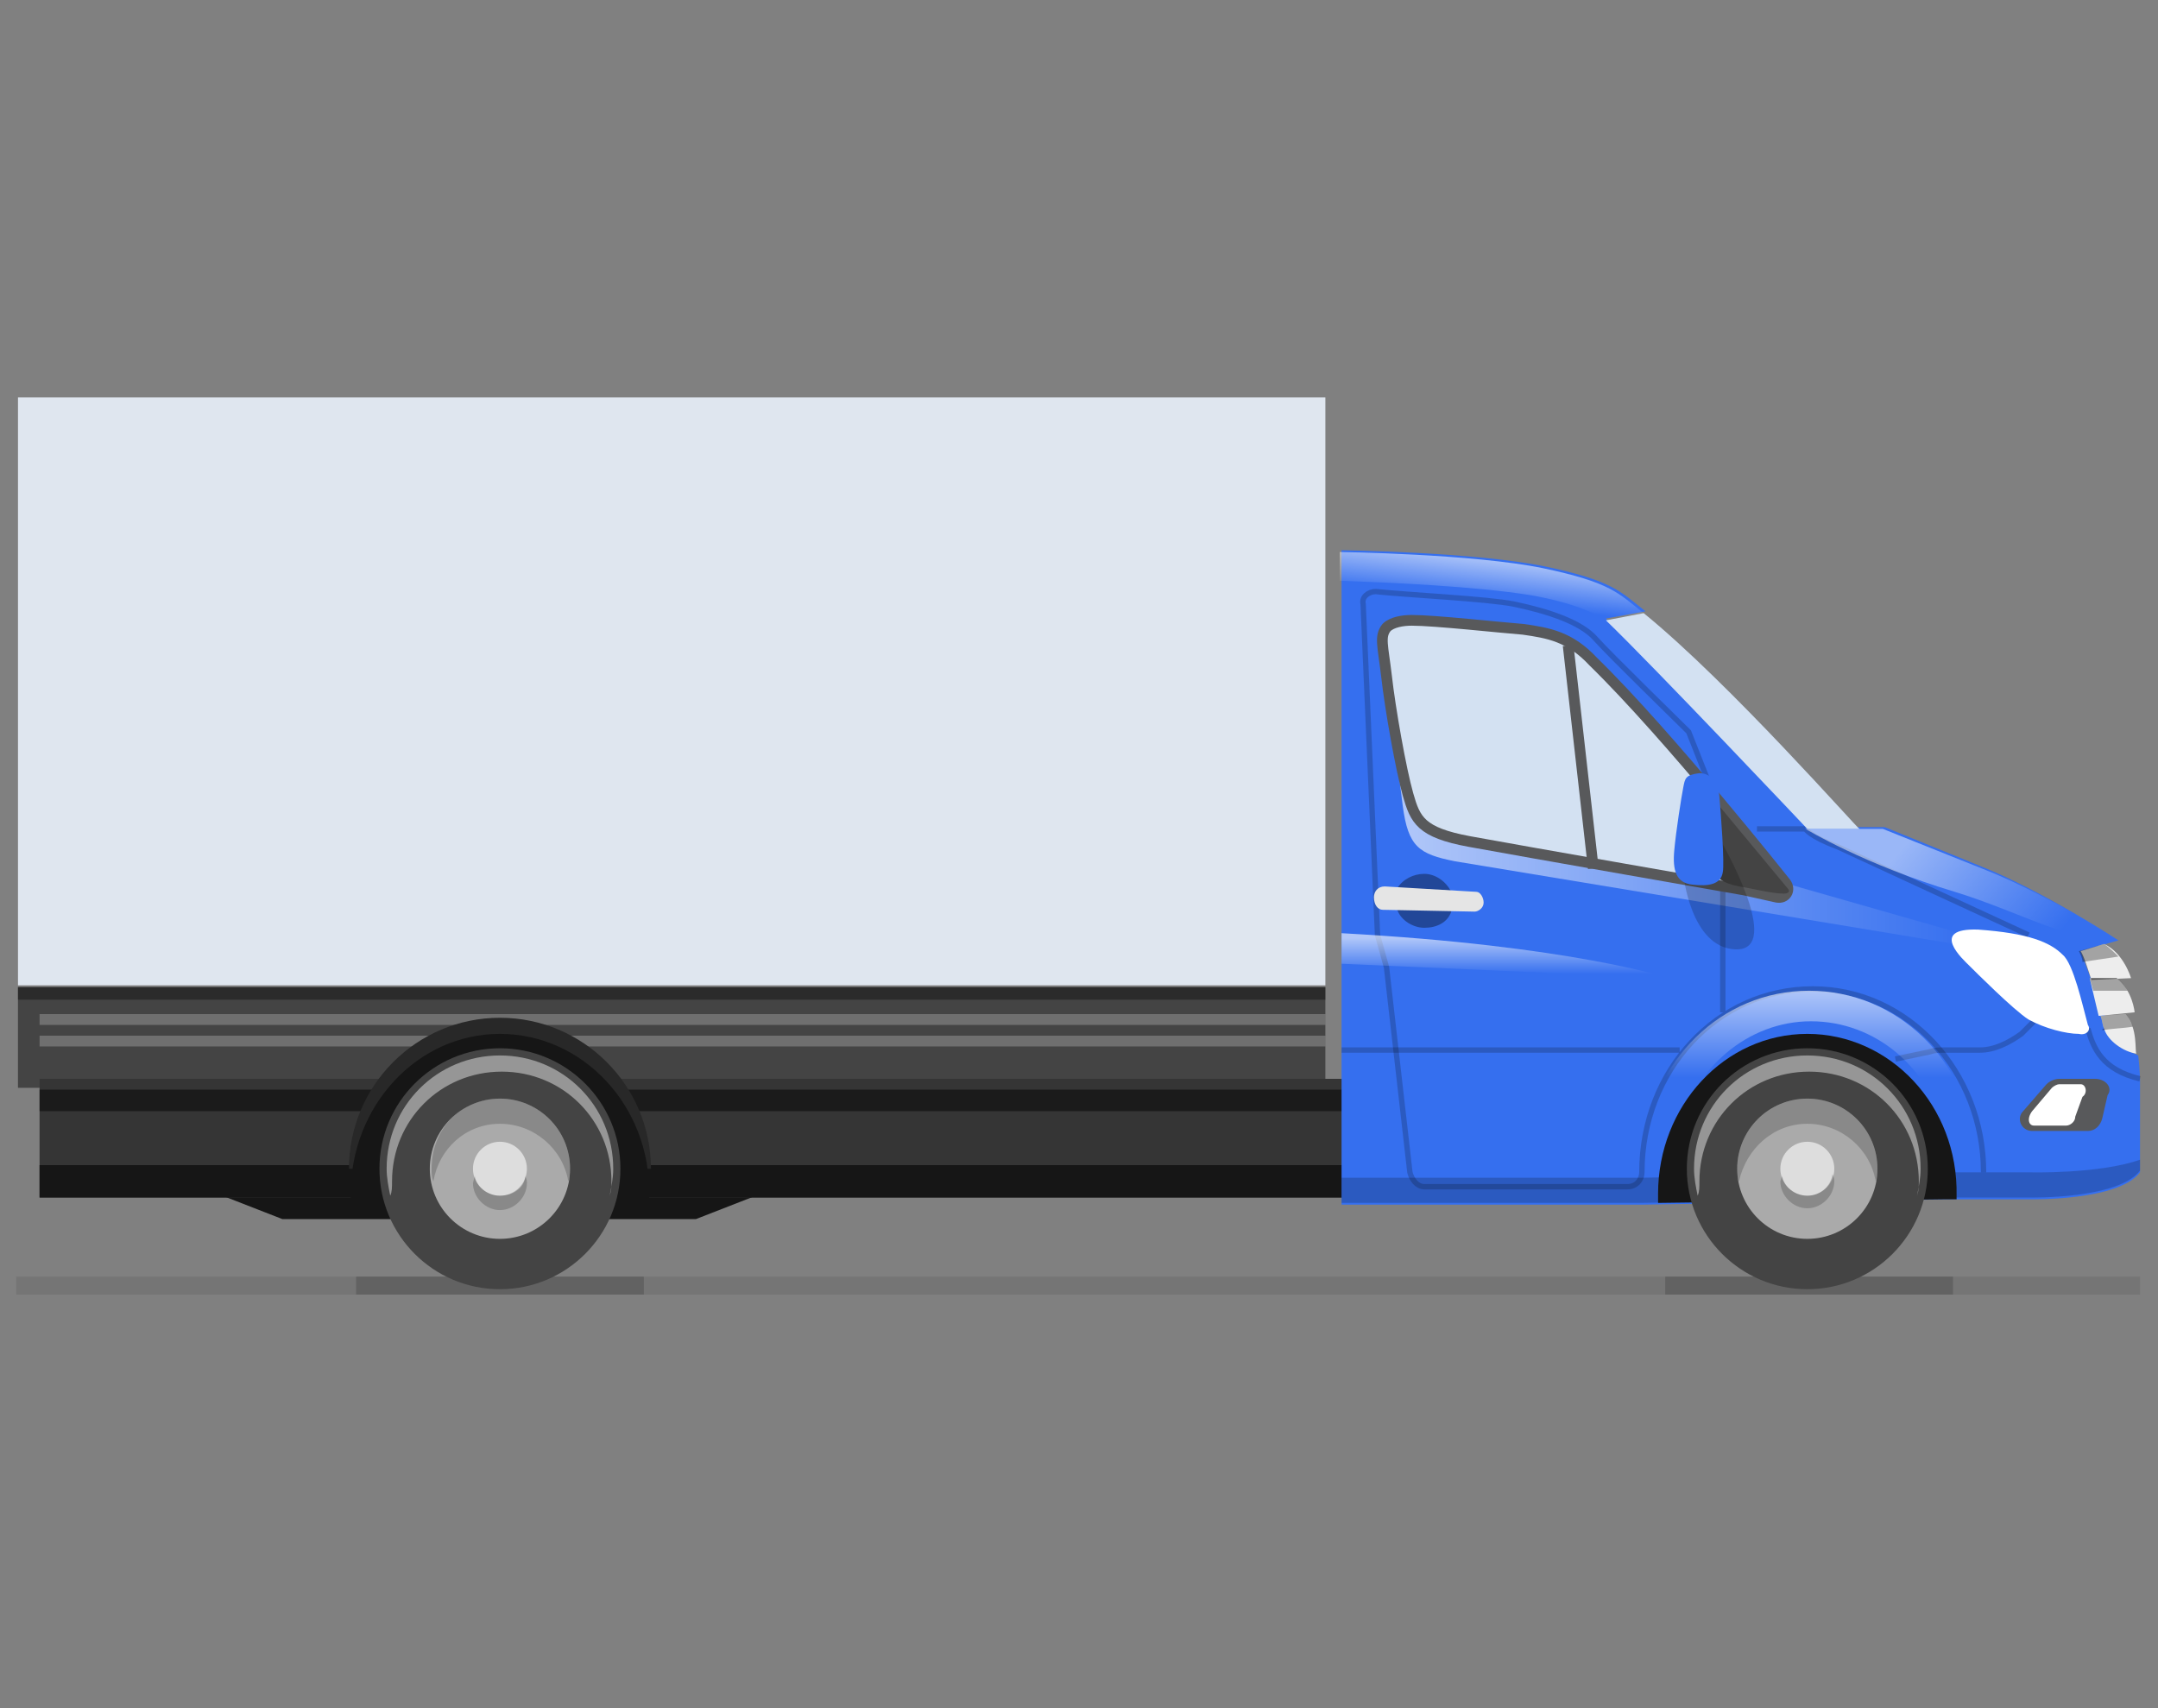 <?xml version="1.0" encoding="utf-8"?>

<svg version="1.1" id="Layer_1" xmlns="http://www.w3.org/2000/svg" xmlns:xlink="http://www.w3.org/1999/xlink" x="0px" y="0px"
	 viewBox="0 0 120 95" style="enable-background:new 0 0 120 95;" xml:space="preserve">
<rect x="0" y="0" width="120" height="95" fill="#808080" stroke="none"/>
<style type="text/css">
	.st0{opacity:0.1;fill:#161616;enable-background:new    ;}
	.st1{opacity:0.2;fill:#161616;enable-background:new    ;}
	.st2{fill:#444444;}
	.st3{fill:#161616;}
	.st4{opacity:0.4;fill:#050505;enable-background:new    ;}
	.st5{fill:#353535;}
	.st6{opacity:0.53;fill:#050505;enable-background:new    ;}
	.st7{fill:#356FEF;}
	.st8{opacity:0.63;fill:url(#SVGID_1_);enable-background:new    ;}
	.st9{opacity:0.2;fill:none;stroke:#050505;stroke-width:0.298;stroke-miterlimit:10;enable-background:new    ;}
	.st10{opacity:0.2;}
	.st11{fill:none;stroke:#050505;stroke-width:0.298;stroke-miterlimit:10;}
	.st12{fill:#DFE6EF;}
	.st13{opacity:0.2;fill:#050505;enable-background:new    ;}
	.st14{fill:#D3E1F2;}
	.st15{fill:#AAAAAA;}
	.st16{fill:#DDDDDD;}
	.st17{opacity:0.44;fill:#FFFFFF;enable-background:new    ;}
	.st18{opacity:0.37;fill:#050505;enable-background:new    ;}
	.st19{fill:#E5E5E5;}
	.st20{opacity:0.7;fill:url(#SVGID_2_);enable-background:new    ;}
	.st21{fill:#FFFFFF;}
	.st22{fill:#D3E1F2;stroke:#58595B;stroke-width:0.596;stroke-miterlimit:10;}
	.st23{fill:#58595B;}
	.st24{fill:none;stroke:#58595B;stroke-width:0.596;stroke-miterlimit:10;}
	.st25{fill:#EDEDED;}
	.st26{opacity:0.32;fill:#050505;enable-background:new    ;}
	.st27{opacity:0.5;fill:url(#SVGID_3_);enable-background:new    ;}
	.st28{opacity:0.67;fill:url(#SVGID_4_);enable-background:new    ;}
	.st29{opacity:0.61;fill:url(#SVGID_5_);enable-background:new    ;}
	.st30{opacity:0.23;fill:#FFFFFF;enable-background:new    ;}
	.st31{fill:none;stroke:#282828;stroke-width:1.192;stroke-miterlimit:10;}
</style>
<path class="st0" d="M0.9,71H119v1H0.9V71z"/>
<path class="st1" d="M19.8,71h16v1h-16V71z"/>
<path class="st1" d="M92.6,71h16v1h-16V71z"/>
<g>
	<path class="st2" d="M1,60.5h72.7v-5.6H1V60.5z"/>
	<polygon class="st3" points="38.7,67.8 15.7,67.8 9.8,65.5 44.6,65.5 	"/>
	<path class="st4" d="M1,55.6h72.7v-0.7H1V55.6z"/>
	<path class="st5" d="M2.2,60h72.7v6.6H2.2V60z"/>
	<path class="st6" d="M2.2,60.6h72.6v1.2H2.2V60.6z"/>
	<path class="st3" d="M2.2,64.8h72.7v1.8H2.2V64.8z"/>
	<path class="st7" d="M118.7,58.6l-1-0.5l-0.7-1.7l-1.3-3.5l2.1-0.6c0,0-4.1-2.7-7.6-4.1l-5.4-2.2h-4.3c0,0-8.5-8.9-11.2-11.6
		l2.2-0.4c-1.4-1.1-1.8-1.7-5.6-2.5c-3.9-0.8-11.3-0.9-11.3-0.9V67h16.7l17-0.3h4.6c0,0,4.9,0.1,6.1-1.5v-5.1c0,0,0-0.6-0.1-1.4
		C118.9,58.7,118.7,58.6,118.7,58.6z"/>
	
		<linearGradient id="SVGID_1_" gradientUnits="userSpaceOnUse" x1="76.995" y1="-252.322" x2="109.586" y2="-252.322" gradientTransform="matrix(1 0 0 -1 0 -208)">
		<stop  offset="0" style="stop-color:#FFFFFF"/>
		<stop  offset="1" style="stop-color:#FFFFFF;stop-opacity:0"/>
	</linearGradient>
	<path class="st8" d="M77,36.1c0,0,0.7,6.4,1,8.7c0.3,2.3,0.9,2.7,2.9,3.1l28.4,4.7l0.4-0.5l-18.2-5.2L77,36.1z"/>
	<path class="st9" d="M95.8,56.3V45.5l-1.9-4.8c-0.8-0.8-4.3-4.2-5.2-5.2c-0.8-0.9-2.6-1.5-4.5-1.9c-1.5-0.3-5.8-0.5-7.7-0.7
		c-0.4,0-0.8,0.3-0.7,0.7L76.6,52l0.5,1.8l1.3,11.4c0.1,0.4,0.4,0.8,0.8,0.8h11.3c0.5,0,0.8-0.4,0.8-0.8c0-5.7,4.2-10.2,9.5-10.2
		s9.5,4.6,9.5,10.2"/>
	<g class="st10">
		<path class="st11" d="M100.4,46.1c0,0,0.2,0.4,1.8,1c1.5,0.7,10.6,4.9,10.6,4.9 M105.4,58.9l1.9-0.4c0.3-0.1,0.5-0.1,0.8-0.1h2
			c0.8,0,1.6-0.4,2.3-0.9l0.7-0.7 M116.1,57.2c0.3,1.1,0.8,2.3,2.9,2.8 M100.4,46.1h-2.7"/>
	</g>
	<path class="st12" d="M1,22.1h72.7v32.7H1V22.1z"/>
	<path class="st13" d="M112.9,65.2h-4.6l-17,0.3H74.6v1.4h16.7l17-0.3h4.6c0,0,4.9,0.1,6.1-1.5v-0.6
		C116.7,65.3,112.9,65.2,112.9,65.2z"/>
	<path class="st14" d="M91.4,34.1l-2.1,0.4c2.7,2.6,11.2,11.6,11.2,11.6h2.9C103.3,46.1,96.2,38,91.4,34.1z"/>
	<path class="st3" d="M100.5,57.5c-4.6,0-8.3,4-8.3,8.9v0.5l16-0.2h0.6v-0.2C108.9,61.5,105.1,57.5,100.5,57.5z"/>
	<circle class="st2" cx="100.5" cy="65" r="6.7"/>
	<circle class="st15" cx="100.5" cy="65" r="3.9"/>
	<circle class="st16" cx="100.5" cy="65" r="1.5"/>
	<path class="st13" d="M100.5,62.5c1.9,0,3.5,1.4,3.8,3.2c0.1-0.2,0.1-0.5,0.1-0.7c0-2.1-1.7-3.9-3.9-3.9c-2.1,0-3.9,1.7-3.9,3.9
		c0,0.2,0,0.5,0.1,0.7C97.1,63.9,98.6,62.5,100.5,62.5z"/>
	<path class="st17" d="M94.5,65.7c0-3.4,2.7-6.1,6.1-6.1s6.1,2.7,6.1,6.1c0,0.3,0,0.5-0.1,0.8c0.1-0.5,0.2-1,0.2-1.5
		c0-3.5-2.8-6.3-6.3-6.3s-6.3,2.8-6.3,6.3c0,0.5,0.1,1,0.2,1.5C94.5,66.3,94.5,66,94.5,65.7L94.5,65.7z"/>
	<path class="st13" d="M100.5,66.5c-0.7,0-1.3-0.5-1.4-1.1L99,65.7c0,0.8,0.7,1.5,1.5,1.5c0.8,0,1.5-0.7,1.5-1.5
		c0-0.1,0-0.2-0.1-0.4C101.8,66,101.2,66.5,100.5,66.5z"/>
	<path class="st18" d="M77.7,50.6c0.2,0.6,0.9,1,1.5,1c0.7,0,1.3-0.3,1.5-0.9v-1.1c-0.3-0.6-0.9-1-1.5-1c-0.6,0-1.2,0.3-1.5,0.8
		L77.7,50.6z"/>
	<path class="st19" d="M82,50.7c0.2,0,0.5-0.2,0.5-0.5s-0.2-0.6-0.4-0.6L77,49.3c-0.4,0-0.6,0.3-0.6,0.6c0,0.4,0.2,0.7,0.5,0.7
		L82,50.7z"/>
	
		<linearGradient id="SVGID_2_" gradientUnits="userSpaceOnUse" x1="100.709" y1="-262.312" x2="100.709" y2="-267.928" gradientTransform="matrix(1 0 0 -1 0 -208)">
		<stop  offset="0" style="stop-color:#FFFFFF"/>
		<stop  offset="1" style="stop-color:#FFFFFF;stop-opacity:0"/>
	</linearGradient>
	<path class="st20" d="M93.3,62.9c0.9-3.5,3.9-6.1,7.4-6.1c3.6,0,6.6,2.6,7.4,6.1l1.8,1.2c-0.4-5.1-4.4-9-9.3-9s-8.8,3.9-9.3,9
		L93.3,62.9z"/>
	<path class="st21" d="M115.6,57.5c0.4,0.1,0.7-0.2,0.5-0.5c-0.3-1.1-0.8-3.4-1.4-3.9c-0.7-0.7-1.9-1.2-4.7-1.4
		c-2.8-0.1-0.8,1.7-0.5,2s2.5,2.5,3.3,3C113.7,57.2,114.9,57.5,115.6,57.5z"/>
	<path class="st22" d="M78.5,34.5c1.3,0,4.9,0.4,6.2,0.5c1.4,0.2,2.6,0.4,3.9,1.8c4.2,4.1,10.7,12.3,10.7,12.3
		c0.3,0.4,0,0.9-0.5,0.8L97,49.5c0,0-12.6-2.2-15.3-2.7s-3-1.2-3.4-2.6c-0.4-1.4-1-4.8-1.2-6.6c-0.2-1.7-0.4-2.2,0-2.7
		C77.4,34.6,78,34.5,78.5,34.5z"/>
	<path class="st23" d="M116.5,60h-2c-0.2,0-0.5,0.1-0.7,0.3l-1.3,1.5c-0.4,0.4-0.1,1.1,0.5,1.1h3.1c0.4,0,0.7-0.3,0.8-0.7l0.3-1.3
		C117.5,60.5,117.1,60,116.5,60z"/>
	<path class="st21" d="M115.7,60.3h-1.2c-0.1,0-0.3,0.1-0.4,0.2l-1.1,1.3c-0.3,0.4-0.2,0.8,0.1,0.8h1.8c0.2,0,0.5-0.2,0.5-0.5
		l0.4-1.1C116.1,60.8,116,60.3,115.7,60.3z"/>
	<path class="st24" d="M88.6,48.3l-1.4-12.4"/>
	<path class="st25" d="M117.7,54.4h-1.5l0.5,2.1l2-0.2C118.7,56.3,118.6,55.1,117.7,54.4z M118.2,56.4l-1.4,0.1
		c0.1,0.2,0.1,0.5,0.2,0.7c0.2,0.7,1.1,1.3,1.8,1.4C118.7,58.5,118.9,57.2,118.2,56.4z M117,52.5c1.1,0.5,1.5,1.9,1.5,1.9l-2.2,0.1
		c-0.2-0.6-0.4-1.3-0.6-1.6L117,52.5z"/>
	<path class="st26" d="M117.8,53.2c-0.2-0.2-0.5-0.5-0.8-0.7l-1.4,0.4c0.1,0.2,0.2,0.4,0.2,0.6L117.8,53.2z M118.3,55.1
		c-0.1-0.2-0.3-0.5-0.6-0.7h-1.5l0.2,0.7C116.3,55.1,118.3,55.1,118.3,55.1z M116.9,57.3c0.5-0.1,1.1-0.1,1.7-0.2
		c-0.1-0.2-0.2-0.5-0.4-0.7l-1.4,0.1c0.1,0.2,0.1,0.5,0.2,0.7C116.9,57.2,116.9,57.3,116.9,57.3z"/>
	
		<linearGradient id="SVGID_3_" gradientUnits="userSpaceOnUse" x1="106.136" y1="-254.72" x2="113.584" y2="-260.976" gradientTransform="matrix(1 0 0 -1 0 -208)">
		<stop  offset="0" style="stop-color:#FFFFFF"/>
		<stop  offset="1" style="stop-color:#FFFFFF;stop-opacity:0"/>
	</linearGradient>
	<path class="st27" d="M104.7,46.1h-4.3c0,0,3.3,2,8.3,3.5c3.6,1.1,6.6,2.9,8.9,2.6c-0.9-0.6-4.3-2.7-7.4-3.9
		C110.2,48.3,104.7,46.1,104.7,46.1z"/>
	
		<linearGradient id="SVGID_4_" gradientUnits="userSpaceOnUse" x1="83.159" y1="-238.741" x2="82.861" y2="-241.571" gradientTransform="matrix(1 0 0 -1 0 -208)">
		<stop  offset="0" style="stop-color:#FFFFFF"/>
		<stop  offset="1" style="stop-color:#FFFFFF;stop-opacity:0"/>
	</linearGradient>
	<path class="st28" d="M74.6,32.3c2.6,0.1,7.4,0.3,10.5,0.8c2.3,0.4,3.6,1,4.2,1.4l2.1-0.4c-1.4-1.1-1.8-1.7-5.6-2.5
		c-3.9-0.8-11.3-0.9-11.3-0.9V32.3z"/>
	
		<linearGradient id="SVGID_5_" gradientUnits="userSpaceOnUse" x1="83.639" y1="-260.176" x2="83.639" y2="-262.172" gradientTransform="matrix(1 0 0 -1 0 -208)">
		<stop  offset="0" style="stop-color:#FFFFFF"/>
		<stop  offset="1" style="stop-color:#FFFFFF;stop-opacity:0"/>
	</linearGradient>
	<path class="st29" d="M74.6,53.6l18.2,0.8c0,0-5.4-1.8-18.2-2.5V53.6z"/>
	<path class="st30" d="M2.2,56.4h71.5V57H2.2V56.4z"/>
	<path class="st30" d="M2.2,57.6h71.5v0.6H2.2V57.6z"/>
	<path class="st9" d="M74.6,58.4h18.8"/>
	<path class="st2" d="M95.3,48.4c0.2,0.4,0.4,0.7,1.4,0.9c0.7,0.1,1.8,0.4,2.5,0.4c0.2,0,0.4-0.1,0.2-0.3l-3.9-4.7L95.3,48.4z"/>
	<path class="st13" d="M95.6,46.6l-2,2c0,0,0.4,4.1,2.9,4.2C99.3,52.9,95.6,46.6,95.6,46.6z"/>
	<path class="st7" d="M95.6,44.2c0.1,1.1,0.3,3.8,0.2,4.3c-0.1,0.7-0.8,0.8-1.7,0.7c-0.9-0.1-1.1-0.8-1-1.9s0.4-3,0.5-3.5
		c0.1-0.5,0.1-0.7,0.9-0.8C95.2,43,95.5,43.6,95.6,44.2z"/>
	<path class="st31" d="M20,65c0-4.3,3.5-7.8,7.8-7.8s7.8,3.5,7.8,7.8"/>
	<path class="st3" d="M27.8,57.5c-4.6,0-8.3,4-8.3,8.9v0.5l16-0.2h0.6v-0.2C36.2,61.5,32.4,57.5,27.8,57.5z"/>
	<circle class="st2" cx="27.8" cy="65" r="6.7"/>
	<circle class="st15" cx="27.8" cy="65" r="3.9"/>
	<circle class="st16" cx="27.8" cy="65" r="1.5"/>
	<path class="st13" d="M27.8,62.5c1.9,0,3.5,1.4,3.8,3.2c0.1-0.2,0.1-0.5,0.1-0.7c0-2.1-1.7-3.9-3.9-3.9S24,62.8,24,65
		c0,0.2,0,0.5,0.1,0.7C24.4,63.9,25.9,62.5,27.8,62.5z"/>
	<path class="st17" d="M21.8,65.7c0-3.4,2.7-6.1,6.1-6.1s6.1,2.7,6.1,6.1c0,0.3,0,0.5-0.1,0.8c0.1-0.5,0.2-1,0.2-1.5
		c0-3.5-2.8-6.3-6.3-6.3s-6.3,2.8-6.3,6.3c0,0.5,0.1,1,0.2,1.5C21.8,66.3,21.8,66,21.8,65.7L21.8,65.7z"/>
	<path class="st13" d="M27.8,66.5c-0.7,0-1.3-0.5-1.4-1.1l-0.1,0.4c0,0.8,0.7,1.5,1.5,1.5s1.5-0.7,1.5-1.5c0-0.1,0-0.2-0.1-0.4
		C29.2,66,28.6,66.5,27.8,66.5z"/>
</g>
</svg>
